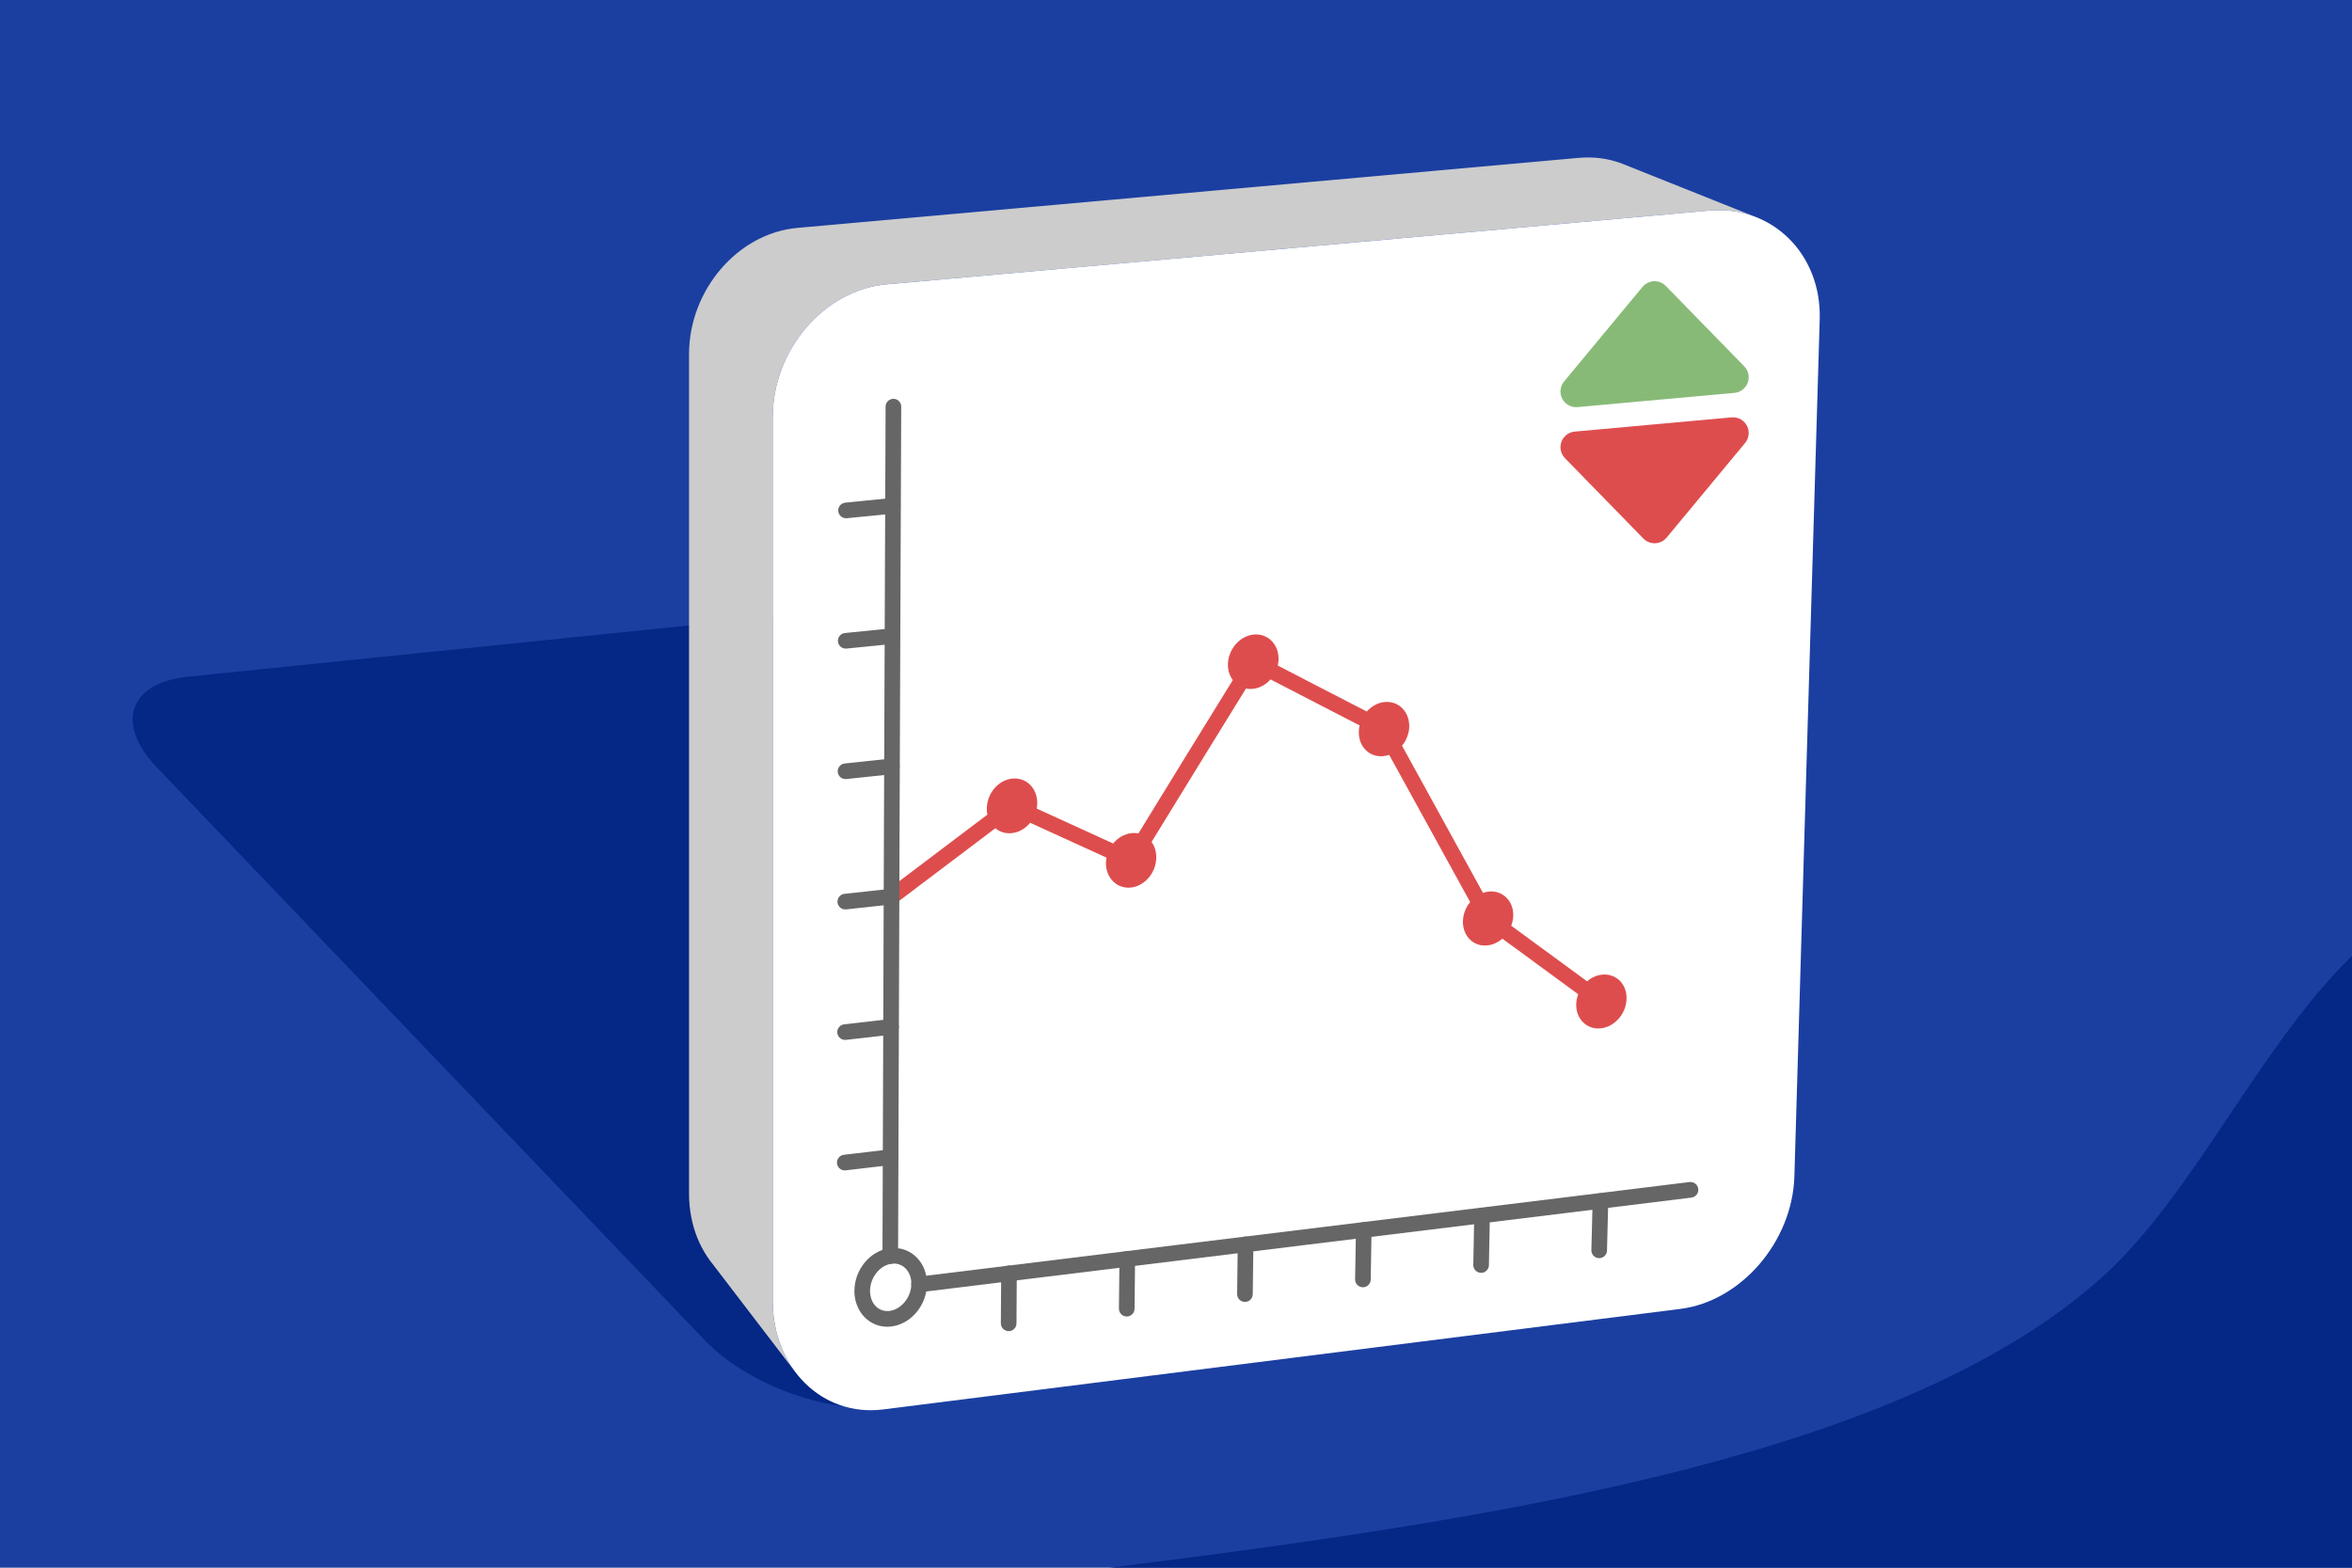 <?xml version="1.0" encoding="UTF-8"?>
<!DOCTYPE svg PUBLIC "-//W3C//DTD SVG 1.1//EN" "http://www.w3.org/Graphics/SVG/1.1/DTD/svg11.dtd">
<!-- Creator: CorelDRAW 2020 (64-Bit) -->
<svg xmlns="http://www.w3.org/2000/svg" xml:space="preserve" width="300px" height="200px" version="1.1" style="shape-rendering:geometricPrecision; text-rendering:geometricPrecision; image-rendering:optimizeQuality; fill-rule:evenodd; clip-rule:evenodd"
viewBox="0 0 26736.2 17824.2"
 xmlns:xlink="http://www.w3.org/1999/xlink"
 xmlns:xodm="http://www.corel.com/coreldraw/odm/2003">
 <defs>
  <style type="text/css">
   <![CDATA[
    .str1 {stroke:#88BA77;stroke-width:356.5;stroke-linecap:round;stroke-linejoin:round;stroke-miterlimit:2.613}
    .str0 {stroke:#DE4D4D;stroke-width:356.5;stroke-linecap:round;stroke-linejoin:round;stroke-miterlimit:2.613}
    .fil1 {fill:#052785}
    .fil0 {fill:#1B3FA1}
    .fil7 {fill:#88BA77}
    .fil2 {fill:#CCCCCC}
    .fil6 {fill:#DE4D4D}
    .fil3 {fill:white}
    .fil5 {fill:#666666;fill-rule:nonzero}
    .fil4 {fill:#DE4D4D;fill-rule:nonzero}
   ]]>
  </style>
 </defs>
 <g id="Layer_x0020_1">
  <g id="_1878418262144">
   <polygon class="fil0" points="0,0 26736.2,0 26736.2,17824.2 0,17824.2 "/>
   <path class="fil1" d="M2138.8 7693.6c1469.5,-150.1 2941.2,-300.6 4410.4,-451 1469.2,-150.5 2940.6,-301.2 4410.6,-452 672.5,-69 1583,270.9 2021.6,753.1 959.3,1054.8 1918.5,2110.5 2876.1,3164.4 957.7,1053.8 1918,2109.5 2876.5,3163.3 439.4,483.2 277.1,945.7 -359.6,1028.9 -1391,181.8 -2783.5,363.3 -4172.3,544.7 -1389.9,181.5 -2781.9,363.6 -4172.4,544.7 -636.8,82.9 -1544.4,-255.6 -2019.4,-752.3 -1037.9,-1085.3 -2076.6,-2171.6 -3114.5,-3257 -1037,-1084.5 -2076.6,-2171.7 -3114.5,-3257.1 -475,-496.7 -315.3,-961 357.5,-1029.7z"/>
   <polygon class="fil2" points="9033.9,15590.8 8069.9,14331.3 8036.6,14283.6 8005.5,14233.8 7976.7,14182 7950.4,14128.3 7926.4,14072.8 7905,14015.5 7886.3,13956.5 7870.1,13895.8 7856.8,13833.6 7846.3,13770 7838.7,13704.9 7834.1,13638.5 7832.5,13570.9 7832.5,13421.8 7832.5,13272.7 7832.5,13123.6 7832.5,12974.5 7832.5,12825.4 7832.5,12676.3 7832.5,12527.2 7832.5,12378 7832.5,12228.9 7832.5,12079.7 7832.5,11930.7 7832.5,11781.5 7832.5,11632.4 7832.5,11483.2 7832.5,11334.1 7832.5,11184.9 7832.5,11035.8 7832.5,10886.6 7832.5,10737.5 7832.5,10588.3 7832.5,10439.2 7832.5,10290.1 7832.5,10140.9 7832.5,9991.8 7832.5,9842.7 7832.5,9693.5 7832.5,9544.5 7832.5,9395.3 7832.5,9246.2 7832.5,9097.1 7832.5,8948 7832.5,8798.9 7832.5,8650 7832.5,8501 7832.5,8352 7832.5,8202.9 7832.5,8053.9 7832.5,7904.8 7832.5,7755.7 7832.5,7606.6 7832.5,7457.5 7832.5,7308.4 7832.5,7159.2 7832.5,7010.1 7832.5,6861 7832.5,6711.8 7832.5,6562.6 7832.5,6413.5 7832.5,6264.3 7832.5,6115.1 7832.5,5965.9 7832.5,5816.7 7832.5,5667.5 7832.5,5518.4 7832.5,5369.2 7832.5,5220.1 7832.5,5070.9 7832.5,4921.7 7832.5,4772.6 7832.5,4623.4 7832.5,4474.3 7832.5,4325.2 7832.5,4176.1 7832.5,4027 7834.1,3959 7838.9,3891.6 7846.7,3824.9 7857.6,3758.8 7871.4,3693.7 7888,3629.5 7907.5,3566.3 7929.6,3504.2 7954.3,3443.3 7981.6,3383.7 8011.3,3325.6 8043.4,3268.9 8077.8,3213.8 8114.4,3160.4 8153.1,3108.7 8194,3058.9 8236.8,3011.1 8281.5,2965.4 8328,2921.7 8376.3,2880.3 8426.3,2841.2 8477.8,2804.5 8530.9,2770.4 8585.4,2738.8 8641.2,2710 8698.3,2683.9 8756.6,2660.8 8816.1,2640.5 8876.5,2623.4 8938,2609.4 9000.3,2598.7 9063.4,2591.3 9202,2578.9 9340.8,2566.5 9479.5,2554.1 9618.2,2541.7 9757,2529.3 9895.8,2516.9 10034.5,2504.5 10173.3,2492.1 10312,2479.6 10450.8,2467.2 10589.6,2454.8 10728.4,2442.4 10867.2,2430 11006.1,2417.6 11144.8,2405.1 11283.6,2392.7 11422.5,2380.3 11561.2,2367.8 11700,2355.4 11838.8,2343 11977.6,2330.5 12116.4,2318.1 12255.2,2305.7 12393.9,2293.3 12532.7,2280.8 12671.5,2268.4 12810.3,2255.9 12949,2243.5 13087.8,2231.1 13226.5,2218.6 13365.2,2206.2 13503.9,2193.7 13642.6,2181.3 13781.2,2168.8 13920,2156.4 14058.7,2143.9 14197.5,2131.5 14336.3,2119.1 14475,2106.6 14613.8,2094.2 14752.6,2081.7 14891.4,2069.2 15030.2,2056.8 15169,2044.3 15307.8,2031.9 15446.6,2019.4 15585.4,2006.9 15724.2,1994.5 15863,1982 16001.9,1969.6 16140.7,1957.1 16279.6,1944.6 16418.4,1932.1 16557.3,1919.7 16696,1907.2 16834.9,1894.7 16973.7,1882.2 17112.6,1869.7 17251.3,1857.3 17390.2,1844.8 17529,1832.3 17667.8,1819.8 17806.6,1807.4 17945.4,1794.9 18008.5,1790.9 18070.6,1790.3 18131.8,1793 18192,1798.9 18251,1808 18308.9,1820.2 18365.4,1835.3 18420.5,1853.5 18474.2,1874.4 19985.9,2478.3 19929.3,2456.2 19871.2,2437.2 19811.7,2421.2 19750.9,2408.4 19688.8,2398.8 19625.5,2392.6 19561.1,2389.7 19495.6,2390.3 19429.2,2394.6 19283.1,2407.7 19137,2420.8 18990.9,2434 18844.8,2447.1 18698.6,2460.2 18552.5,2473.4 18406.3,2486.5 18260.2,2499.6 18114.1,2512.8 17968,2525.9 17821.8,2539.1 17675.7,2552.2 17529.6,2565.3 17383.4,2578.4 17237.3,2591.5 17091.1,2604.7 16945,2617.8 16798.9,2630.9 16652.8,2644 16506.7,2657.1 16360.5,2670.3 16214.4,2683.4 16068.3,2696.5 15922.3,2709.6 15776.1,2722.7 15630.1,2735.8 15484,2748.9 15338,2762 15191.9,2775.1 15045.9,2788.2 14899.9,2801.3 14753.9,2814.4 14607.9,2827.5 14461.9,2840.6 14315.9,2853.7 14169.8,2866.8 14023.8,2879.9 13877.7,2893 13731.7,2906.1 13585.6,2919.2 13439.5,2932.2 13293.4,2945.3 13147.3,2958.4 13001.2,2971.5 12855.1,2984.6 12709,2997.7 12562.9,3010.8 12416.8,3023.9 12270.7,3036.9 12124.6,3050 11978.5,3063.1 11832.4,3076.2 11686.3,3089.2 11540.2,3102.3 11394.1,3115.4 11248,3128.4 11101.9,3141.5 10955.9,3154.6 10809.8,3167.6 10663.8,3180.7 10517.7,3193.8 10371.7,3206.8 10225.7,3219.9 10079.7,3232.9 10013.3,3240.7 9947.7,3252 9883,3266.7 9819.3,3284.7 9756.8,3306 9695.4,3330.4 9635.3,3357.8 9576.5,3388.2 9519.1,3421.4 9463.3,3457.4 9409.1,3496 9356.4,3537.1 9305.7,3580.7 9256.7,3626.6 9209.6,3674.8 9164.5,3725.2 9121.5,3777.6 9080.8,3831.9 9042.2,3888.1 9006,3946.1 8972.3,4005.8 8940.9,4067 8912.2,4129.7 8886.2,4193.8 8862.9,4259.2 8842.5,4325.7 8825,4393.3 8810.5,4461.9 8799,4531.4 8790.7,4601.6 8785.7,4672.6 8784,4744.1 8784,4901.1 8784,5058 8784,5215 8784,5372 8784,5529 8784,5686 8784,5843 8784,6000 8784,6157 8784,6314 8784,6471.1 8784,6628.1 8784,6785.1 8784,6942.2 8784,7099.2 8784,7256.2 8784,7413.2 8784,7570.2 8784,7727.3 8784,7884.3 8784,8041.3 8784,8198.2 8784,8355.2 8784,8512.2 8784,8669.1 8784,8826.1 8784,8983 8784,9139.9 8784,9296.8 8784,9453.6 8784,9610.5 8784,9767.2 8784,9924.2 8784,10081.1 8784,10238.1 8784,10395 8784,10552 8784,10709 8784,10865.9 8784,11022.9 8784,11179.9 8784,11336.9 8784,11493.9 8784,11650.8 8784,11807.9 8784,11964.8 8784,12121.9 8784,12278.8 8784,12435.8 8784,12592.8 8784,12749.8 8784,12906.8 8784,13063.8 8784,13220.7 8784,13377.8 8784,13534.7 8784,13691.7 8784,13848.7 8784,14005.6 8784,14162.6 8784,14319.6 8784,14476.5 8784,14633.4 8784,14790.4 8785.7,14861.5 8790.5,14931.5 8798.5,14999.9 8809.6,15066.9 8823.6,15132.4 8840.6,15196.2 8860.4,15258.3 8882.9,15318.7 8908.1,15377.2 8935.9,15433.7 8966.1,15488.2 8998.9,15540.5 "/>
   <path class="fil3" d="M10079.7 3232.9c1557.2,-139.2 3117,-278.8 4674.2,-418.5 1557.3,-139.7 3116.9,-279.7 4675.3,-419.8 712.9,-64.2 1278.1,493.6 1256.3,1235.9 -47.5,1623.9 -96.1,3249.1 -144.5,4871.6 -48.3,1622.4 -95.8,3247.7 -143.3,4870.2 -21.7,743.7 -605.5,1422.5 -1296.9,1509.8 -1510.6,190.7 -3022.5,381 -4530.8,571.4 -1509.5,190.5 -3021.3,381.7 -4530.9,571.4 -691.3,86.9 -1255.1,-468.5 -1255.1,-1234.5 0,-1673.9 0,-3349.3 0,-5023.2 0,-1672.5 0,-3349.2 0,-5023.1 0,-766 582.8,-1447.5 1295.7,-1511.2z"/>
   <path class="fil4" d="M10191.6 10265.2c-39.2,29.5 -95.1,21.7 -124.7,-17.5 -29.6,-39.2 -21.8,-95 17.4,-124.6 271.8,-206 543.7,-411.1 815.7,-616.2l324.1 -244.6c-4.5,-21.6 -6.7,-44.2 -6.6,-67.8 1.2,-172.4 129.6,-325.4 287.8,-342.1 158.3,-16.6 286.6,107.1 285.4,279.5 -0.1,20.8 -2.1,41.4 -5.9,61.5 205.4,94 410.8,187.7 616.1,281.3l252.8 115.4c52.8,-64.3 126.7,-108.6 208.2,-117.6 27.5,-3 54,-1.7 79.1,3.3 192.5,-314.4 368.8,-601.4 534.5,-870.7 132.9,-215.9 318.5,-516.9 538.2,-872.6 -35.3,-47.5 -56,-108.8 -55.5,-177.2 2.4,-172.4 133.8,-324.6 292.6,-340.6 158.8,-16 285.4,109.8 283.1,279.4 -0.4,24.8 -3.5,49.3 -9,72.9l506.3 262.1 505.6 260.6c52.4,-59 123.2,-99.4 200.8,-107.6 158.9,-16.6 284.2,108.5 281.9,278.1 -1.8,81 -32.8,158.1 -82.2,218.2 307.2,559.3 613.8,1116.5 920.2,1673.3 20.5,-7.2 41.8,-12.2 63.6,-14.6 157.6,-17.4 284.2,104.3 280.7,272.5 -1.2,40 -9.3,79.1 -23.1,115.7l862.8 632.4c48,-41.9 106.7,-69.8 169.8,-76.2 158.8,-15.9 284.2,107.1 278.2,275.3 -3.6,168.3 -134.9,318.4 -292.6,335.1 -157.6,16.7 -283,-105.7 -279.4,-273.9 1.1,-39.3 9.1,-77.7 22.7,-113.8l-862.5 -632.1c-47.8,42 -106,70.1 -168.6,76.7 -156.4,18.1 -283,-104.2 -279.4,-273.9 1.7,-81.6 32.7,-158.9 82.1,-219 -306.5,-557 -613.1,-1114.1 -920.4,-1673.6 -20.4,7.1 -41.6,12.1 -63.4,14.3 -160,18.1 -285.3,-107 -281.8,-276.6 0.4,-24.7 3.4,-48.9 8.9,-72.4l-505.3 -260.5 -506.9 -262.3c-52.3,58.8 -123,99 -200.5,107.2 -27.4,2.9 -53.9,1.4 -79,-3.6l-536.1 870c-190.8,310.1 -371.6,604.3 -537,874.2 34.5,47.6 54.5,109 53.5,178 -1.2,171 -131.4,323.9 -287.9,340.6 -158.7,16.7 -285.3,-108.4 -284.2,-279.4 0.3,-20.7 2.5,-41.1 6.3,-61l-250.9 -114.5c-205.6,-93.8 -411.4,-187.7 -617.1,-281.8 -52.6,64.7 -126.5,109.5 -208.3,118 -71.6,7.6 -137.1,-13.8 -187,-55.5l-307.4 232c-272.1,205.1 -544,410.1 -815.7,616.2z"/>
   <path class="fil5" d="M10114.1 14191.7c15.1,-1.9 31.7,-2.7 49.4,-2.6 96.6,0.5 183.6,37.6 249.5,100.5 64.5,61.6 108.6,147.5 120.9,247.2l-0.3 0c2.5,20 3.7,40.2 3.7,60.6 -0.8,119.5 -44.9,232.1 -115.7,318.6 -72.3,88.6 -173.8,150.5 -286.5,165.4l-0.7 0.3c-16.2,2.1 -32.1,3.1 -47.6,3.1 -97.2,0 -184.4,-37.4 -250.6,-101 -64.4,-61.8 -108,-148.1 -120.5,-248.2 -2.3,-19.4 -3.6,-39.2 -3.6,-59.2l0.3 -0.3c0.7,-119.3 44.7,-232.8 115.5,-319.6 72.5,-88.7 173.5,-150.8 286.2,-164.8zm48.7 175c-7.4,-0.1 -16.5,0.6 -27.2,1.8 -65.4,8.2 -125.5,45.9 -169.8,100.1 -46.4,56.9 -75.3,130.8 -75.8,207.8 0.3,13.1 1.1,25.7 2.5,37.7 7.3,58.4 31.6,107.6 66.9,141.6 33.3,32 77.7,50.8 127.4,50.8 8.7,0 17.4,-0.5 26,-1.6 65.5,-8.7 126.2,-46.7 171.1,-101.6l0.4 0c46.1,-56.2 74.9,-129.3 75.4,-206.5 0,-13.4 -0.7,-26.3 -2.3,-38.4 -7.4,-57.7 -31.7,-106.3 -67,-140 -33.9,-32.3 -78.5,-51.5 -127.6,-51.7z"/>
   <path class="fil5" d="M10208.8 14280.2c0,48.9 -39.8,88.7 -88.8,88.7 -49,0 -88.7,-39.8 -88.7,-88.7 2.3,-803.5 5.3,-1606.9 8.3,-2410.4 2.9,-805.3 6,-1610.9 8.4,-2416.8 2.8,-965.8 7,-1931.3 11.1,-2896.8l7.9 -1933c0,-49 39.8,-88.8 88.8,-88.8 49.1,0 88.8,39.8 88.8,88.8l-7.9 1933.7c-4.1,966.2 -8.3,1932.5 -11.2,2896.1 -2.3,805.9 -5.4,1611.5 -8.3,2416.8 -3,803.5 -6,1606.9 -8.4,2410.4z"/>
   <path class="fil5" d="M10458.9 14692.5c-48.8,5.7 -93.1,-29.2 -98.9,-78 -5.7,-48.8 29.2,-93.1 78,-98.8 692.8,-84.4 1427.9,-175.1 2164.5,-265.9 725.3,-89.3 1450.4,-178.7 2218.3,-272.2 945,-115.1 1940.2,-237.5 2935.5,-359.9l1449.3 -178.2c48.8,-5.9 93.3,28.9 99.2,77.7 5.9,48.8 -28.8,93.3 -77.7,99.2l-1449.2 178.1c-962,118.4 -1924.2,236.7 -2936.2,359.9 -710.4,86.5 -1464.1,179.4 -2217.6,272.3 -706.8,87.1 -1415.3,174.4 -2165.2,265.8z"/>
   <path class="fil5" d="M11380.7 14477.2c0.2,-49 40.1,-88.6 89.1,-88.5 49.1,0.2 88.7,40.2 88.5,89.2l-3.6 568.6c-0.1,49.1 -40.1,88.7 -89.1,88.5 -49,-0.2 -88.6,-40.1 -88.5,-89.2l3.6 -568.6z"/>
   <path class="fil5" d="M9613.4 13306.4c-48.9,5.8 -93.1,-29.2 -98.9,-78 -5.7,-48.8 29.2,-93.1 78,-98.9l521.9 -61.1c48.8,-5.8 93.1,29.1 98.8,78 5.8,48.7 -29.2,93.1 -77.9,98.8l-521.9 61.2z"/>
   <path class="fil5" d="M12725.4 14311.1c0.5,-49.1 40.8,-88.3 89.8,-87.8 49,0.6 88.3,40.8 87.8,89.9l-6 567.2c-0.6,49 -40.8,88.3 -89.8,87.8 -49.1,-0.6 -88.3,-40.9 -87.8,-89.9l6 -567.2z"/>
   <path class="fil5" d="M9616.2 11822.9c-48.8,5.4 -92.8,-29.9 -98.1,-78.6 -5.4,-48.9 29.9,-92.9 78.6,-98.2l261 -29.4 260.3 -30.3c48.7,-5.8 93.1,29.1 98.8,77.9 5.8,48.8 -29.2,93.1 -78,98.9l-261.6 30.4 -261 29.3z"/>
   <path class="fil5" d="M14070.1 14147c0.5,-49 40.8,-88.3 89.8,-87.7 49,0.6 88.3,40.8 87.8,89.8l-7.2 565.8c-0.6,49.1 -40.9,88.4 -89.8,87.8 -49.1,-0.6 -88.3,-40.8 -87.8,-89.9l7.2 -565.8z"/>
   <path class="fil5" d="M9618.6 10339.5c-48.8,5.4 -92.8,-29.9 -98.1,-78.7 -5.4,-48.8 29.8,-92.8 78.7,-98.1l524.2 -57c48.9,-5.4 92.8,29.8 98.2,78.7 5.4,48.8 -29.9,92.7 -78.7,98.1l-524.3 57z"/>
   <path class="fil5" d="M15413.6 13982.7c0.7,-49.1 41.1,-88.2 90.1,-87.5 49,0.8 88.2,41.2 87.4,90.2l-9.5 563.1c-0.8,48.9 -41.2,88.1 -90.2,87.3 -49,-0.7 -88.1,-41.1 -87.4,-90.1l9.6 -563z"/>
   <path class="fil5" d="M9620 8857.5c-48.9,4.7 -92.4,-31 -97.2,-79.8 -4.7,-48.8 31,-92.3 79.8,-97.1l11.9 -1.2c166.7,-17.2 333.2,-34.4 513.7,-54.4 48.8,-5.3 92.8,29.9 98.2,78.7 5.3,48.8 -29.9,92.8 -78.7,98.1 -162.4,18 -339,36.3 -515.1,54.4l-12.6 1.3z"/>
   <path class="fil5" d="M16758.3 13818.6c0.7,-49 41.1,-88.2 90.1,-87.4 49.1,0.7 88.2,41.1 87.5,90.1l-10.8 563.1c-0.8,49 -41.2,88.2 -90.2,87.4 -49,-0.7 -88.1,-41.2 -87.4,-90.1l10.8 -563.1z"/>
   <path class="fil5" d="M9622.7 7374c-48.8,5 -92.4,-30.5 -97.4,-79.4 -5,-48.8 30.5,-92.4 79.3,-97.4l529.1 -52.8c48.7,-5 92.5,30.5 97.4,79.3 5,48.8 -30.5,92.5 -79.3,97.5l-529.1 52.8z"/>
   <path class="fil5" d="M18104.1 13653.8c1.2,-49 41.9,-87.8 90.9,-86.7 49,1.2 87.9,41.9 86.7,90.9l-14.3 560.3c-1.2,49 -41.9,87.9 -90.9,86.7 -49,-1.1 -87.9,-41.9 -86.7,-90.9l14.3 -560.3z"/>
   <path class="fil5" d="M9626.3 5892c-48.8,5 -92.5,-30.6 -97.5,-79.4 -4.9,-48.8 30.6,-92.5 79.4,-97.5l530.2 -52.8c48.8,-5 92.5,30.5 97.5,79.3 5,48.8 -30.6,92.5 -79.3,97.5l-530.3 52.9z"/>
   <path class="fil1" d="M26736.2 10868c-1045.2,1014.7 -1799.7,2709.5 -2824.3,3638.1 -2239.4,2029.8 -6738.8,2752.3 -11301.8,3318.1l14126.1 0 0 -6956.2z"/>
   <g>
    <polygon class="fil6 str0" points="19699.9,4923 18808.4,5998.4 17917,5084.6 "/>
    <polygon class="fil7 str1" points="18808.4,3375.6 19699.9,4289.4 17917,4451 "/>
   </g>
  </g>
 </g>
</svg>
